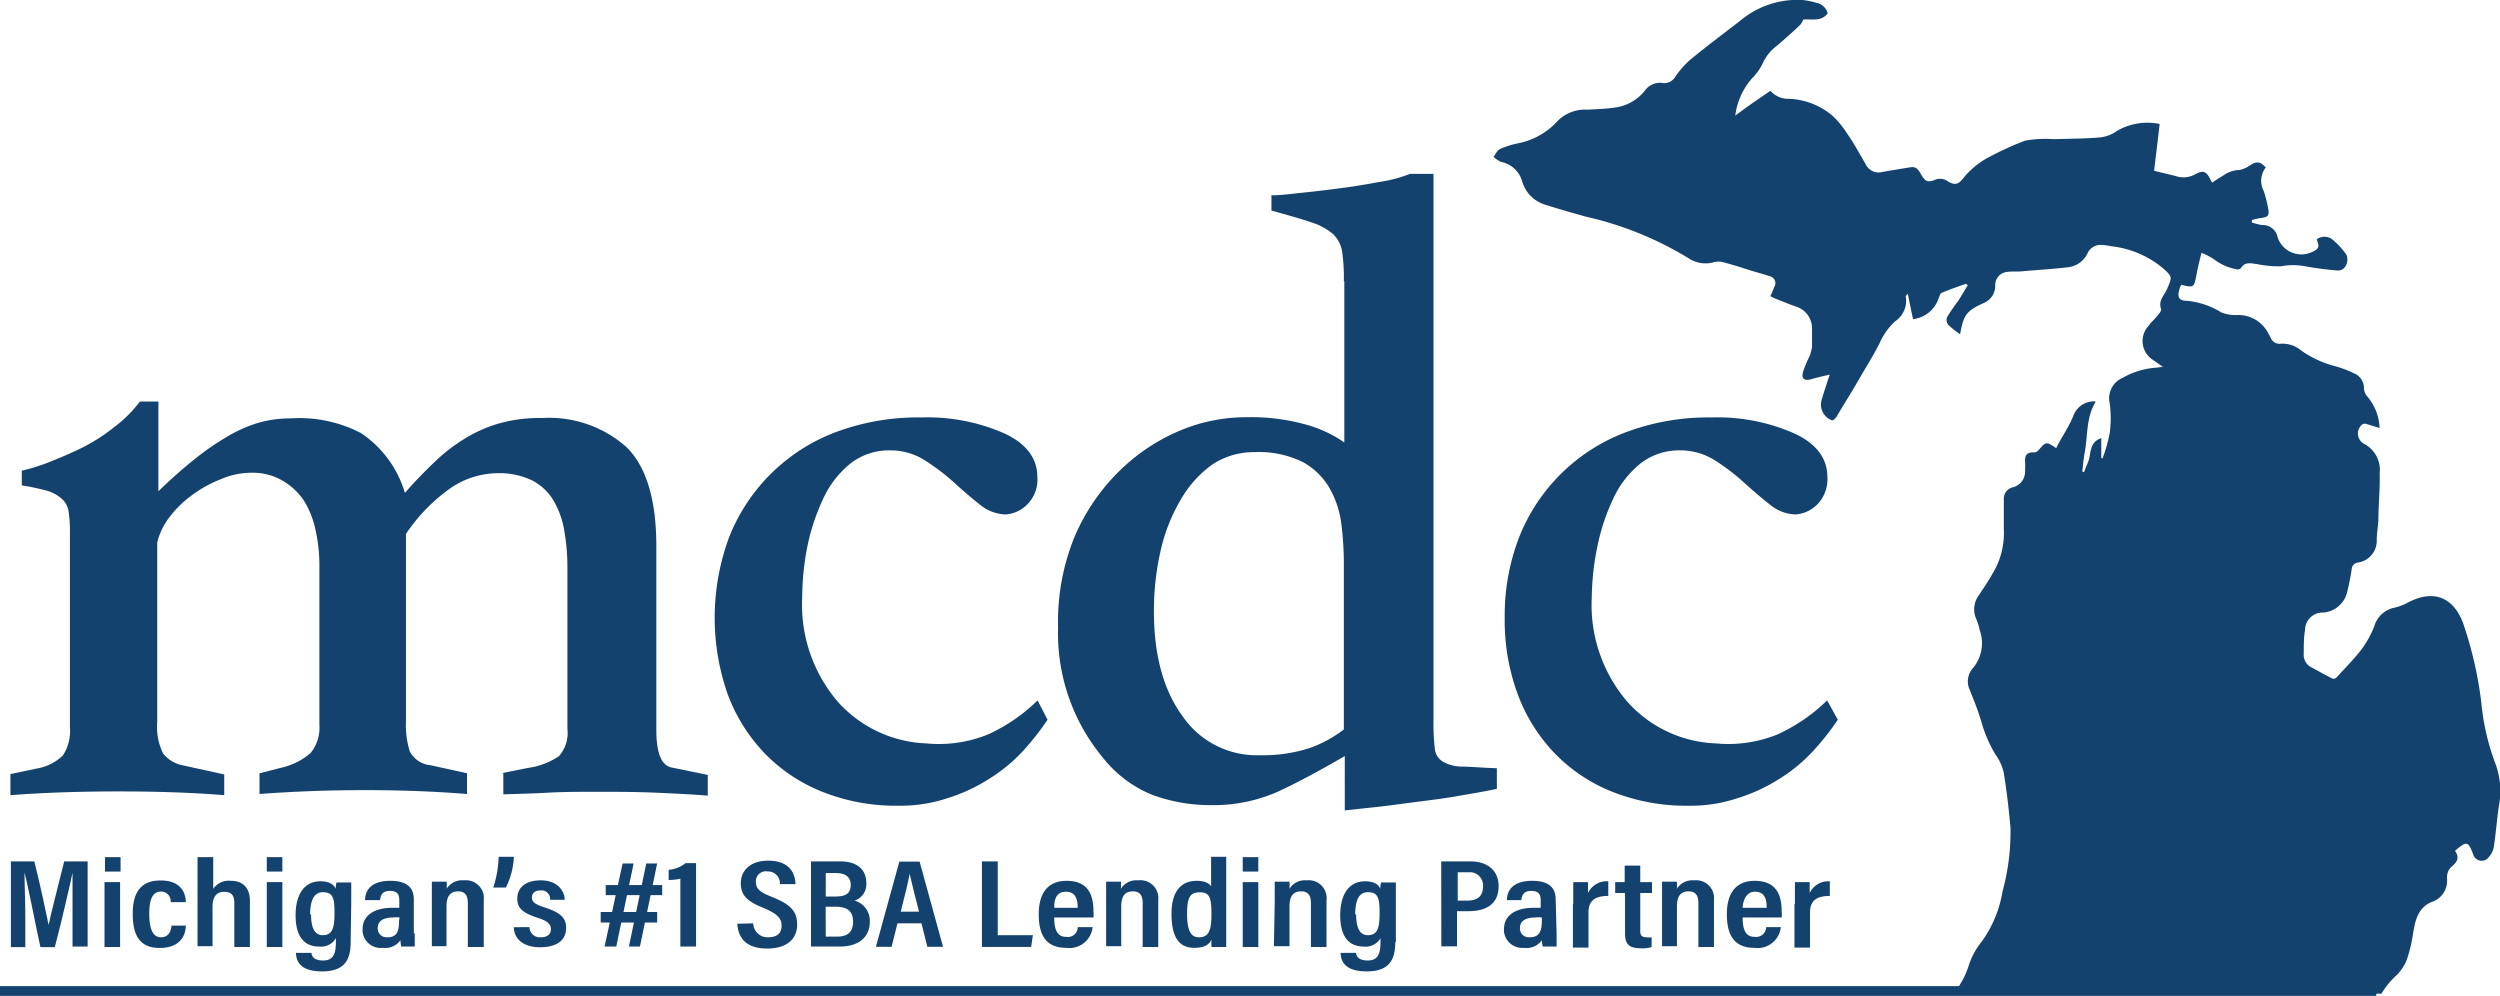 <svg id="Layer_1" data-name="Layer 1" xmlns="http://www.w3.org/2000/svg" viewBox="0 0 213.38 85">
  <title>logo-blue</title>
  <g id="MCDC_Logo" data-name="MCDC Logo">
    <g id="_8xFNKg" data-name="8xFNKg">
      <g id="Group_275" data-name="Group 275">
        <path id="Path_853" data-name="Path 853" d="M160.9,43.56c.58-1,1.19-1.94,1.8-3s1.3-2.16,1.87-3.27a5.51,5.51,0,0,1,1.33-1.87,2.11,2.11,0,0,0,.9-2.12s0-.08.18-.22c.15.79.29,1.44.44,2.16a2.61,2.61,0,0,0,2.19-1.8c.07-.14.11-.36.22-.43.68-.29,1.4-.54,2.12-.79l.14.14c-.28.43-.54.9-.82,1.33a16.56,16.56,0,0,0-.94,1.37.67.67,0,0,0,.11.68,8.64,8.64,0,0,0,1,.79c.29-1.65.54-2,2-2.66a1.6,1.6,0,0,0,1-1.47,1.12,1.12,0,0,1,1-1.19c.46-.07,1,0,1.47-.07,1.26-.11,2.48-.18,3.74-.33a2.1,2.1,0,0,0,1.66-1.18,1.23,1.23,0,0,1,1.26-.72,5.36,5.36,0,0,1,.79.11,8.32,8.32,0,0,1,4.39,1.87c.83.75.79.75.36,1.76-.25.58-.79,1-.51,1.76,0,.11-.1.29-.21.4a6.57,6.57,0,0,1-.61.68c-.11.11-.18.25-.29.36a1.9,1.9,0,0,0,.43,2.88c.25.18.5.36.83.58l-.54.07a6.65,6.65,0,0,0-2.88.86,1.91,1.91,0,0,0-1.12,2.2,9.59,9.59,0,0,1,0,2.51,12.37,12.37,0,0,1-.61,2.16s-.07,0-.11,0V45.4a1.21,1.21,0,0,0-.86.9c-.11.32-.11.68-.22,1s-.29.68-.39,1c0,0-.11,0-.15-.08.07-.57.11-1.11.22-1.68.25-1.41.11-2.92.9-4.21a.13.13,0,0,1,0-.07,1.88,1.88,0,0,0-1.91,1.29c-.39.94-1,1.8-1.44,2.7-.86-.58-.86-.58-1.54.21a.5.5,0,0,1-.4.15c-.54,0-.72.21-.72.72a5.75,5.75,0,0,1,0,.83A1.38,1.38,0,0,1,176,49.58a1,1,0,0,0-.83,1.07c0,.83,0,1.69,0,2.52a6.61,6.61,0,0,1-1,3.85c-.36.65-.79,1.26-1.19,1.87a2,2,0,0,0-.22,1.8,5.62,5.62,0,0,1,.36,1.12,3.29,3.29,0,0,1-.61,3.24,1.7,1.7,0,0,0-.25,1.83c.36.9.72,1.8,1,2.74a11.31,11.31,0,0,0,1.19,2.77,4.24,4.24,0,0,1,.71,1.54c.26,1.59.44,3.17.58,4.75a19.28,19.28,0,0,1-.68,5.4,10.07,10.07,0,0,1-1.8,4.32,6.12,6.12,0,0,0-1.08,2,7.41,7.41,0,0,1-1.3,2.41h36.52a6.81,6.81,0,0,1,1.3-1.58,3.93,3.93,0,0,0,.86-1.3,12.4,12.4,0,0,0,.54-2.26c.18-1.08.4-2.16,1.55-2.67A1.91,1.91,0,0,0,213,83a1.32,1.32,0,0,1,.29-.94c.54-.43.83-.83.39-1.44,1-.86,1.12-.83,1.55.29a.75.75,0,0,0,1.33.25,1.76,1.76,0,0,0,.43-.86c.18-1.15.26-2.34.44-3.53a6.76,6.76,0,0,0-.33-3.67,20,20,0,0,1-1.18-5.18,33.18,33.18,0,0,0-1.55-6.73c-.83-2.23-2.52-2.88-4.64-1.8a4.54,4.54,0,0,1-1.19.47,2.26,2.26,0,0,0-1.76,1.62,8.67,8.67,0,0,1-1.12,2c-.64.82-1.4,1.58-2.12,2.37a.37.37,0,0,1-.32.07c-.65-.32-1.26-.68-1.87-1a1.2,1.2,0,0,1-.58-1.16c0-.64,0-1.33.11-2a1.5,1.5,0,0,1,1.53-1.48h.05a2.27,2.27,0,0,0,2-1.69,19.84,19.84,0,0,0,.4-2,.61.61,0,0,1,.57-.58A1.88,1.88,0,0,0,207,54.07c0-.57.11-1.11.14-1.68,0-1.34.15-2.63.11-4a2.5,2.5,0,0,0-1.3-2.49,1,1,0,0,1-.42-1.4,1.77,1.77,0,0,1,.16-.22.44.44,0,0,1,.36-.11c.4.11.8.25,1.19.36a4.37,4.37,0,0,0-1.08-2.73,1.12,1.12,0,0,1-.25-.65,1.36,1.36,0,0,0-.86-1.29,9.58,9.58,0,0,0-1.51-.58,8.93,8.93,0,0,1-3-1.37,2.45,2.45,0,0,0-1.76-.57.8.8,0,0,1-.83-.51,6.6,6.6,0,0,0-.36-.64,2.85,2.85,0,0,0-2.48-1.3,3.37,3.37,0,0,1-1.37-.22,6.73,6.73,0,0,0-3-1c-.64,0-.79-.36-.57-1,0-.12.09-.24.14-.36,1.08.25,1.08.25,1.3-.83.11-.61.25-1.18.43-1.9a5.51,5.51,0,0,1,1.15.61,4.39,4.39,0,0,0,1.84.79.4.4,0,0,0,.36-.07c.36-.61.89-.43,1.43-.36a9.48,9.48,0,0,0,2,.18,5.65,5.65,0,0,1,2.09,0,26.65,26.65,0,0,0,2.81.36.76.76,0,0,0,.61-.36,1.15,1.15,0,0,0,.11-.94,6,6,0,0,0-1.08-1.22,1.12,1.12,0,0,0-1.48-.15,2.5,2.5,0,0,1,.07.26c.18.43,0,.61-.39.79a2.14,2.14,0,0,1-2.88-.89,2.39,2.39,0,0,1-.15-.37,1.28,1.28,0,0,0-1.33-1,6.38,6.38,0,0,1-.86-.22v-.21a5.84,5.84,0,0,1,.83-.18c.53-.07.68-.22.57-.76a10.66,10.66,0,0,0-.39-1.55,1.85,1.85,0,0,1,.18-2c-.47-.5-.76-.54-1.3-.21a2.51,2.51,0,0,1-.94.43,2.45,2.45,0,0,0-1.43.5,9.79,9.79,0,0,0-.9.58,1.28,1.28,0,0,1-.15-.25c-.36-.76-.65-.83-1.37-.43a2.06,2.06,0,0,1-1.65.1L188,22.58c.14-1.26.32-2.62.47-4a5.17,5.17,0,0,0-3.67.61,3,3,0,0,1-1.44.54c-1.3.11-2.63.11-3.92.15A10,10,0,0,0,177,20,25.81,25.81,0,0,0,174,21.36a7,7,0,0,0-2.34,1.91c-.43.54-.76.54-1.37.14a1.12,1.12,0,0,0-.86-.11c-.72.29-.94.26-1.33-.43s-.58-.65-1.23-.54-1.4.22-2.12.36a1.21,1.21,0,0,1-1.37-.68c-.54-.9-1-1.8-1.62-2.66a7.43,7.43,0,0,0-1.18-1.44,6.07,6.07,0,0,0-3.85-1.48,2,2,0,0,1-1.48-.68c-1,.68-2,1.36-3,2.12a5.9,5.9,0,0,1,1.51-3.27,4.47,4.47,0,0,0,.83-1.19,3.82,3.82,0,0,1,1.22-1.51c.68-.58,1.37-1.19,2-1.8a2.3,2.3,0,0,0,.25-.43c.72-.07,1.54.21,2.08-.54a1.27,1.27,0,0,0-1-.9A6.81,6.81,0,0,0,158,8a7.59,7.59,0,0,0-5.33,1.77c-1.44,1.11-2.88,2.19-4.28,3.34a7.84,7.84,0,0,0-1.26,1.44,1.1,1.1,0,0,1-1.05.54,1.57,1.57,0,0,0-1.55.65,3.9,3.9,0,0,1-2.55,1.44c-.76.11-1.55.14-2.34.18a3.32,3.32,0,0,0-2.52.93,6.16,6.16,0,0,1-3.45,1.95,7.08,7.08,0,0,0-1.48.47c-.25.1-.39.43-.57.68a2.48,2.48,0,0,0,.64.43,2.33,2.33,0,0,1,1.8,1.66,2.91,2.91,0,0,0,2,2c1.12.36,2.27.68,3.39,1a29.14,29.14,0,0,1,8.81,3.56,2.62,2.62,0,0,0,2.09.36,1.55,1.55,0,0,1,.93,0c.8.21,1.59.46,2.38.72.5.14,1,.28,1.55.46a.61.61,0,0,1,.45.72.47.47,0,0,1-.06.15c-.11.25-.21.54-.36.83l.43.21c.58.22,1.16.47,1.77.68a1.94,1.94,0,0,1,1.36,1.91c0,.5,0,1,0,1.51a3.28,3.28,0,0,1-.22.83,9.88,9.88,0,0,0-.54,1.3c-.18.61.11.82.72.64s1-.25,1.55-.39c-.25.75-.47,1.44-.68,2.12a1.43,1.43,0,0,0,.92,1.8h0C160.58,43.85,160.72,43.82,160.9,43.56Z" transform="translate(-4.14 -8)" style="fill: #14426f"/>
      </g>
    </g>
    <g id="Group_276" data-name="Group 276">
      <path id="Path_854" data-name="Path 854" d="M46.92,74l2.3-.46a6.27,6.27,0,0,0,2.63-1,3,3,0,0,0,.72-2.34V56.37a18.14,18.14,0,0,0-.29-3.2,7.39,7.39,0,0,0-.94-2.52A4.55,4.55,0,0,0,49.55,49a6.39,6.39,0,0,0-2.92-.61,7.19,7.19,0,0,0-4.32,1.48,14.92,14.92,0,0,0-3.52,3.7v16a7.61,7.61,0,0,0,.32,2.55,2.21,2.21,0,0,0,1.76,1.19L44,74v1.77c-2.7-.22-5.61-.33-8.71-.33s-6.08.11-9,.33V74l1.84-.47a5.72,5.72,0,0,0,2.52-1.26,3.4,3.4,0,0,0,.75-2.41V56.34a13.71,13.71,0,0,0-.32-3.06,7.8,7.8,0,0,0-1-2.55A5.51,5.51,0,0,0,28.21,49a5,5,0,0,0-2.59-.65,6.62,6.62,0,0,0-2.7.58,10.28,10.28,0,0,0-2.48,1.4,9,9,0,0,0-1.88,1.87,5.78,5.78,0,0,0-1,2.09V69.61a5.14,5.14,0,0,0,.5,2.7,2.81,2.81,0,0,0,1.62,1l3.6.79v1.77c-2.7-.22-5.72-.32-9-.32s-6.37.1-9.25.32V74.07l2.16-.46A4.25,4.25,0,0,0,9.5,72.49a3.8,3.8,0,0,0,.61-2.41V53.31A10.8,10.8,0,0,0,10,51.7a1.75,1.75,0,0,0-.58-1.12A3.2,3.2,0,0,0,8.2,49.9,18.8,18.8,0,0,0,6,49.43V48.17a15.79,15.79,0,0,0,2.42-.76c.9-.36,1.83-.75,2.77-1.22a15.22,15.22,0,0,0,2.69-1.73,10.62,10.62,0,0,0,2.2-2.19h1.58v7.66c1.11-1.08,2.16-2,3.13-2.77a23.07,23.07,0,0,1,2.77-1.91,12,12,0,0,1,2.59-1.15,9.88,9.88,0,0,1,2.81-.39,11.37,11.37,0,0,1,6,1.26,9.31,9.31,0,0,1,3.74,5.1c.87-1,1.69-1.83,2.48-2.59a14.78,14.78,0,0,1,2.56-2,11.74,11.74,0,0,1,3-1.34,12.62,12.62,0,0,1,3.67-.46,9.93,9.93,0,0,1,7.2,2.48c1.68,1.65,2.55,4.46,2.55,8.45V70.29c0,2,.43,3,1.26,3.21l3.13.64v1.77c-1.33-.11-2.81-.18-4.39-.25s-3.2-.08-4.79-.08-3.13,0-4.53.08-2.7.1-3.74.14V74Z" transform="translate(-4.14 -8)" style="fill: #14426f"/>
      <path id="Path_855" data-name="Path 855" d="M93.55,69.43a22.59,22.59,0,0,1-2.19,2.77,14.07,14.07,0,0,1-2.85,2.31A14.6,14.6,0,0,1,85,76.13a12.7,12.7,0,0,1-4.14.64,17,17,0,0,1-6.51-1.18,14.13,14.13,0,0,1-5-3.35,14.65,14.65,0,0,1-3.13-5.07,19.77,19.77,0,0,1,.18-13.39,15.75,15.75,0,0,1,9.14-8.92,20,20,0,0,1,7.23-1.23A16.28,16.28,0,0,1,89.88,45c1.87.87,2.8,2.13,2.8,3.71a3,3,0,0,1-.79,2.27,2.88,2.88,0,0,1-1.9.93,3.61,3.61,0,0,1-2.2-.83c-.72-.57-1.44-1.18-2.19-1.87a19,19,0,0,0-2.49-1.9,5.48,5.48,0,0,0-3-.87,5.35,5.35,0,0,0-3.42,1.15,8.32,8.32,0,0,0-2.3,3,18.14,18.14,0,0,0-1.33,4A23,23,0,0,0,72.61,59a12.72,12.72,0,0,0,3,8.85,10.66,10.66,0,0,0,7.59,3.6,11.15,11.15,0,0,0,5.33-.79,14.87,14.87,0,0,0,4.17-2.88Z" transform="translate(-4.14 -8)" style="fill: #14426f"/>
      <path id="Path_856" data-name="Path 856" d="M118.84,32a15.8,15.8,0,0,0-.14-2.48,2.64,2.64,0,0,0-.79-1.55,5.47,5.47,0,0,0-1.87-1c-.83-.29-2-.61-3.38-1V24.67c.86,0,1.83-.14,2.91-.25s2.16-.25,3.24-.39,2.08-.32,3.13-.51a11.85,11.85,0,0,0,2.55-.68h2V69.61a18.67,18.67,0,0,0,.11,2.24,1.44,1.44,0,0,0,.68,1.15,3.27,3.27,0,0,0,1.62.43c.72,0,1.72.1,3,.14v1.76c-1,.22-2.12.4-3.31.61s-2.41.36-3.59.51-2.34.32-3.39.43-2,.22-2.69.29V72.53q-3.13,1.83-5.62,3a13.54,13.54,0,0,1-5.79,1.19,14.39,14.39,0,0,1-5-.87,10.28,10.28,0,0,1-4.25-3.2,16.58,16.58,0,0,1-3.81-11.08A19.19,19.19,0,0,1,95.78,54a17.42,17.42,0,0,1,3.71-5.61,16.52,16.52,0,0,1,5.18-3.56,14.61,14.61,0,0,1,5.9-1.22,17.38,17.38,0,0,1,4.82.57,10.91,10.91,0,0,1,3.49,1.58V32Zm0,38.25V56.12a27.26,27.26,0,0,0-.21-3.38,8.3,8.3,0,0,0-1-3.06,5.93,5.93,0,0,0-2.27-2.23,8.46,8.46,0,0,0-4.14-.86,6.47,6.47,0,0,0-3.52,1A9.32,9.32,0,0,0,105,50.51a15.06,15.06,0,0,0-1.76,4.32,23.08,23.08,0,0,0-.61,5.36c0,3.67.79,6.66,2.41,8.89a7.69,7.69,0,0,0,6.69,3.38,12.87,12.87,0,0,0,4.18-.61A10.56,10.56,0,0,0,118.84,70.26Z" transform="translate(-4.14 -8)" style="fill: #14426f"/>
      <path id="Path_857" data-name="Path 857" d="M161,69.43a21.75,21.75,0,0,1-2.2,2.77,13.75,13.75,0,0,1-2.84,2.31,14.67,14.67,0,0,1-3.53,1.62,12.6,12.6,0,0,1-4.13.64,17.12,17.12,0,0,1-6.52-1.18,14.09,14.09,0,0,1-5-3.35,14.65,14.65,0,0,1-3.13-5.07,18.16,18.16,0,0,1-1.08-6.44,18.56,18.56,0,0,1,1.26-6.95A15.75,15.75,0,0,1,143,44.86a20,20,0,0,1,7.23-1.23A16.24,16.24,0,0,1,157.3,45c1.88.87,2.81,2.13,2.81,3.71a3.06,3.06,0,0,1-.79,2.27,2.93,2.93,0,0,1-1.91.93,3.6,3.6,0,0,1-2.19-.83c-.72-.57-1.44-1.18-2.2-1.87a18.31,18.31,0,0,0-2.48-1.9,5.48,5.48,0,0,0-3-.87,5.35,5.35,0,0,0-3.42,1.15,8.32,8.32,0,0,0-2.3,3,17.64,17.64,0,0,0-1.33,4A23,23,0,0,0,140,59a12.67,12.67,0,0,0,3,8.85,10.64,10.64,0,0,0,7.59,3.6,11.13,11.13,0,0,0,5.32-.79,15.06,15.06,0,0,0,4.18-2.88Z" transform="translate(-4.14 -8)" style="fill: #14426f"/>
    </g>
    <g id="Group_277" data-name="Group 277">
      <path id="Path_858" data-name="Path 858" d="M10.33,86c0-1.3,0-2.7,0-3.5h0c-.29,1.34-.9,4-1.51,6.34H7.59c-.47-2.13-1-5-1.36-6.37h0c0,.86.07,2.41.07,3.67v2.7H5.07V81.52h2c.54,2.13,1,4.39,1.22,5.43h0c.18-.93.83-3.38,1.33-5.43h2v7.27H10.33Z" transform="translate(-4.14 -8)" style="fill: #14426f"/>
      <path id="Path_859" data-name="Path 859" d="M13.1,83.29h1.29v5.54H13.06V83.29Zm0-2.13h1.33v1.23H13.1Z" transform="translate(-4.14 -8)" style="fill: #14426f"/>
      <path id="Path_860" data-name="Path 860" d="M20,87c0,.4-.14,1.91-2.23,1.91-1.84,0-2.3-1.26-2.3-2.92s.57-2.84,2.37-2.84C19.93,83.14,20,84.69,20,85H18.71a.83.83,0,0,0-.73-.9h-.1c-.75,0-1,.72-1,1.9s.26,2,1,2,.87-.68.9-1Z" transform="translate(-4.14 -8)" style="fill: #14426f"/>
      <path id="Path_861" data-name="Path 861" d="M22.34,81.16v2.7a1.61,1.61,0,0,1,1.51-.68c1,0,1.62.57,1.62,1.72v3.93H24.14V85.12c0-.58-.14-1-.86-1s-1,.5-1,1.29v3.35H21V81.16Z" transform="translate(-4.14 -8)" style="fill: #14426f"/>
      <path id="Path_862" data-name="Path 862" d="M26.91,83.29h1.33v5.54H26.91Zm0-2.13h1.33v1.23H26.91Z" transform="translate(-4.14 -8)" style="fill: #14426f"/>
      <path id="Path_863" data-name="Path 863" d="M34.07,88.39c0,1.52-.5,2.52-2.44,2.52s-2.2-.93-2.23-1.58h1.33c0,.22.14.65,1,.65s1.08-.58,1.08-1.59v-.32a1.45,1.45,0,0,1-1.44.72c-1.37,0-2-1-2-2.66,0-1.91.83-2.91,2.12-2.91.87,0,1.19.36,1.3.64a2.5,2.5,0,0,1,.07-.54h1.26c0,.33,0,.87,0,1.66Zm-3.38-2.33c0,1.22.36,1.76,1,1.76.86,0,1-.69,1-1.91s-.11-1.76-1-1.76c-.68,0-1.08.61-1.08,1.91Z" transform="translate(-4.14 -8)" style="fill: #14426f"/>
      <path id="Path_864" data-name="Path 864" d="M39.54,87.67c0,.29,0,.9,0,1.12H38.39a2.5,2.5,0,0,1-.07-.54,1.6,1.6,0,0,1-1.51.65,1.55,1.55,0,0,1-1.72-1.38,1.93,1.93,0,0,1,0-.24c0-1.08.9-1.8,2.56-1.8h.57v-.65c0-.36-.07-.79-.79-.79s-.79.43-.86.79H35.3c0-.79.46-1.65,2.16-1.65,1.36,0,2,.54,2,1.58v2.91Zm-1.29-1.36a2,2,0,0,0-.54,0c-1,0-1.33.4-1.33.9a.75.75,0,0,0,.73.79h.09c.83,0,1-.5,1-1.44Z" transform="translate(-4.14 -8)" style="fill: #14426f"/>
      <path id="Path_865" data-name="Path 865" d="M41,85V83.25h1.26a3.12,3.12,0,0,1,0,.61,1.56,1.56,0,0,1,1.48-.72,1.53,1.53,0,0,1,1.69,1.33,2.16,2.16,0,0,1,0,.36v4H44.07V85.08c0-.57-.18-1-.82-1s-1,.36-1,1.3v3.38H41Z" transform="translate(-4.14 -8)" style="fill: #14426f"/>
      <path id="Path_866" data-name="Path 866" d="M46.24,83.75a9,9,0,0,0,.46-2.62H48a6.44,6.44,0,0,1-.68,2.62Z" transform="translate(-4.14 -8)" style="fill: #14426f"/>
      <path id="Path_867" data-name="Path 867" d="M49.33,87.13a.88.88,0,0,0,.9.87h.07c.58,0,.86-.29.86-.69s-.25-.68-1-.93c-1.48-.47-1.87-.9-1.87-1.69s.54-1.55,2-1.55,2.05.94,2.05,1.66H51.09a.73.73,0,0,0-.64-.8h-.19c-.47,0-.72.25-.72.61s.25.57,1.05.83c1.33.43,1.87.86,1.87,1.76,0,1.05-.79,1.65-2.23,1.65S48,88.11,48,87.14Z" transform="translate(-4.14 -8)" style="fill: #14426f"/>
      <path id="Path_868" data-name="Path 868" d="M55.41,85.84h4.82v.9H55.41Zm1.87-4.14h.94l-1.48,7.09h-1Zm-1.44,1.84h4.82v.86H55.84ZM59.3,81.7h.93l-1.47,7.09h-.94Z" transform="translate(-4.14 -8)" style="fill: #14426f"/>
      <path id="Path_869" data-name="Path 869" d="M62.21,88.79V83a4.88,4.88,0,0,1-1,.11v-.87a2.61,2.61,0,0,0,1.44-.57h.9v7.12Z" transform="translate(-4.14 -8)" style="fill: #14426f"/>
      <path id="Path_870" data-name="Path 870" d="M68.43,86.81A1.22,1.22,0,0,0,69.61,88h.08c.83,0,1.16-.39,1.16-1s-.36-1-1.48-1.48c-1.44-.57-2-1.08-2-2.15s.82-1.91,2.33-1.91c1.84,0,2.31,1.08,2.34,2H70.7a1,1,0,0,0-.94-1.08h-.1a.86.86,0,0,0-1,.72.54.54,0,0,0,0,.18c0,.57.32.86,1.33,1.26,1.54.61,2.19,1.18,2.19,2.37s-.83,2.05-2.55,2.05c-1.91,0-2.49-1-2.56-2.12Z" transform="translate(-4.14 -8)" style="fill: #14426f"/>
      <path id="Path_871" data-name="Path 871" d="M73.33,81.52h2.52c1.44,0,2.23.69,2.23,1.84a1.46,1.46,0,0,1-1,1.51,1.78,1.78,0,0,1,1.3,1.8c0,1.36-1,2.12-2.56,2.12H73.36V81.52Zm2.12,3c1,0,1.3-.36,1.3-1s-.44-1-1.23-1h-.9v2Zm-.83,3.42h1c.86,0,1.33-.39,1.33-1.26s-.43-1.29-1.51-1.29h-.83Z" transform="translate(-4.14 -8)" style="fill: #14426f"/>
      <path id="Path_872" data-name="Path 872" d="M80.74,86.81l-.5,2H78.9l2-7.27h1.73l2,7.27H83.29l-.5-2Zm1.84-1c-.4-1.51-.65-2.59-.8-3.23h0c-.11.64-.4,1.83-.76,3.23Z" transform="translate(-4.14 -8)" style="fill: #14426f"/>
      <path id="Path_873" data-name="Path 873" d="M88,81.52H89.3v6.3h3l-.15,1h-4.2V81.52Z" transform="translate(-4.14 -8)" style="fill: #14426f"/>
      <path id="Path_874" data-name="Path 874" d="M94.12,86.31c0,.82.15,1.65,1,1.65a.84.84,0,0,0,1-.73.31.31,0,0,0,0-.1H97.4a2,2,0,0,1-2.27,1.77c-2,0-2.33-1.51-2.33-2.88,0-1.76.75-2.84,2.37-2.84,1.84,0,2.3,1.18,2.3,2.62a2.19,2.19,0,0,1,0,.51Zm2-.83c0-.68-.15-1.37-1-1.37-1,0-1,1-1,1.37Z" transform="translate(-4.14 -8)" style="fill: #14426f"/>
      <path id="Path_875" data-name="Path 875" d="M98.55,85V83.25h1.26a4.17,4.17,0,0,1,0,.61,1.54,1.54,0,0,1,1.47-.72A1.53,1.53,0,0,1,103,84.47a2.16,2.16,0,0,1,0,.36v4h-1.33V85.08c0-.57-.18-1-.83-1s-1,.36-1,1.3v3.38H98.55Z" transform="translate(-4.14 -8)" style="fill: #14426f"/>
      <path id="Path_876" data-name="Path 876" d="M108.8,81.16v7.67h-1.25a2.84,2.84,0,0,1,0-.65c-.18.43-.61.72-1.48.72-1.36,0-1.94-1-1.94-2.92,0-1.72.68-2.8,2.16-2.8.75,0,1.08.25,1.22.47V81.13h1.33ZM105.46,86c0,1.41.32,2,1,2,.86,0,1.08-.58,1.08-2s-.18-1.84-1-1.84S105.46,84.58,105.46,86Z" transform="translate(-4.14 -8)" style="fill: #14426f"/>
      <path id="Path_877" data-name="Path 877" d="M110.21,83.29h1.33v5.54h-1.33Zm0-2.13h1.33v1.23h-1.33Z" transform="translate(-4.14 -8)" style="fill: #14426f"/>
      <path id="Path_878" data-name="Path 878" d="M112.94,85V83.25h1.26a3.13,3.13,0,0,1,0,.61,1.54,1.54,0,0,1,1.47-.72,1.52,1.52,0,0,1,1.69,1.33,1.09,1.09,0,0,1,0,.36v4h-1.33V85.08c0-.57-.18-1-.83-1s-1,.36-1,1.3v3.38h-1.33Z" transform="translate(-4.14 -8)" style="fill: #14426f"/>
      <path id="Path_879" data-name="Path 879" d="M123.23,88.39c0,1.52-.5,2.52-2.44,2.52s-2.2-.93-2.23-1.58h1.33c0,.22.14.65,1,.65s1.08-.58,1.08-1.59v-.32a1.45,1.45,0,0,1-1.44.72c-1.37,0-2-1-2-2.66,0-1.91.83-2.91,2.12-2.91.87,0,1.19.36,1.3.64a2,2,0,0,1,.07-.54h1.26c0,.33,0,.87,0,1.66V88.4Zm-3.34-2.33c0,1.22.36,1.76,1,1.76.87,0,1-.69,1-1.91s-.11-1.76-1-1.76c-.72,0-1.08.61-1.08,1.91Z" transform="translate(-4.14 -8)" style="fill: #14426f"/>
      <path id="Path_880" data-name="Path 880" d="M127.15,81.52h2.49c1.4,0,2.41.72,2.41,2.13s-.94,2.12-2.55,2.12h-1v3h-1.34Zm1.34,3.35h.86c.93,0,1.37-.4,1.37-1.22a1.13,1.13,0,0,0-1-1.2h-1.16v2.41Z" transform="translate(-4.14 -8)" style="fill: #14426f"/>
      <path id="Path_881" data-name="Path 881" d="M137,87.67c0,.29,0,.9,0,1.12h-1.18a2.52,2.52,0,0,1-.08-.54,1.58,1.58,0,0,1-1.51.65,1.57,1.57,0,0,1-1.72-1.38,1,1,0,0,1,0-.24c0-1.08.89-1.8,2.55-1.8h.58v-.65c0-.36-.08-.79-.8-.79s-.79.43-.86.79h-1.22c0-.79.46-1.65,2.16-1.65,1.36,0,2,.54,2,1.58Zm-1.26-1.36a2,2,0,0,0-.54,0c-1,0-1.33.4-1.33.9a.75.75,0,0,0,.73.79h.09c.83,0,1.05-.5,1.05-1.44v-.21Z" transform="translate(-4.14 -8)" style="fill: #14426f"/>
      <path id="Path_882" data-name="Path 882" d="M138.42,85.16V83.29h1.26c0,.1,0,.36,0,.93a1.77,1.77,0,0,1,1.73-1v1.25c-1.08,0-1.69.36-1.69,1.41v3h-1.33V85.15Z" transform="translate(-4.14 -8)" style="fill: #14426f"/>
      <path id="Path_883" data-name="Path 883" d="M141.94,83.29h.87V81.88h1.33v1.41h1v.93h-1v3.24c0,.32.07.54.57.54a1.33,1.33,0,0,0,.4,0v.83a2.54,2.54,0,0,1-.87.11c-1,0-1.4-.29-1.4-1.26V84.22H142v-.94Z" transform="translate(-4.14 -8)" style="fill: #14426f"/>
      <path id="Path_884" data-name="Path 884" d="M146,85V83.25h1.26a3.12,3.12,0,0,1,0,.61,1.57,1.57,0,0,1,1.48-.72,1.53,1.53,0,0,1,1.69,1.33,2.16,2.16,0,0,1,0,.36v4h-1.33V85.08c0-.57-.18-1-.83-1s-1,.36-1,1.3v3.38H146Z" transform="translate(-4.14 -8)" style="fill: #14426f"/>
      <path id="Path_885" data-name="Path 885" d="M152.88,86.31c0,.82.14,1.65,1,1.65a.86.86,0,0,0,1-.73s0-.06,0-.1h1.26a2,2,0,0,1-2.27,1.77c-2,0-2.34-1.51-2.34-2.88,0-1.76.76-2.84,2.37-2.84,1.84,0,2.31,1.18,2.31,2.62a2.19,2.19,0,0,1,0,.51Zm2.05-.83c0-.68-.14-1.37-1-1.37s-1.05,1-1.05,1.37Z" transform="translate(-4.14 -8)" style="fill: #14426f"/>
      <path id="Path_886" data-name="Path 886" d="M157.34,85.16V83.29h1.26c0,.1,0,.36,0,.93a1.76,1.76,0,0,1,1.72-1v1.25c-1.08,0-1.69.36-1.69,1.41v3h-1.33V85.15Z" transform="translate(-4.14 -8)" style="fill: #14426f"/>
    </g>
    <rect id="Rectangle_1474" data-name="Rectangle 1474" y="84.17" width="202.82" height="0.83" style="fill: #14426f"/>
  </g>
</svg>
